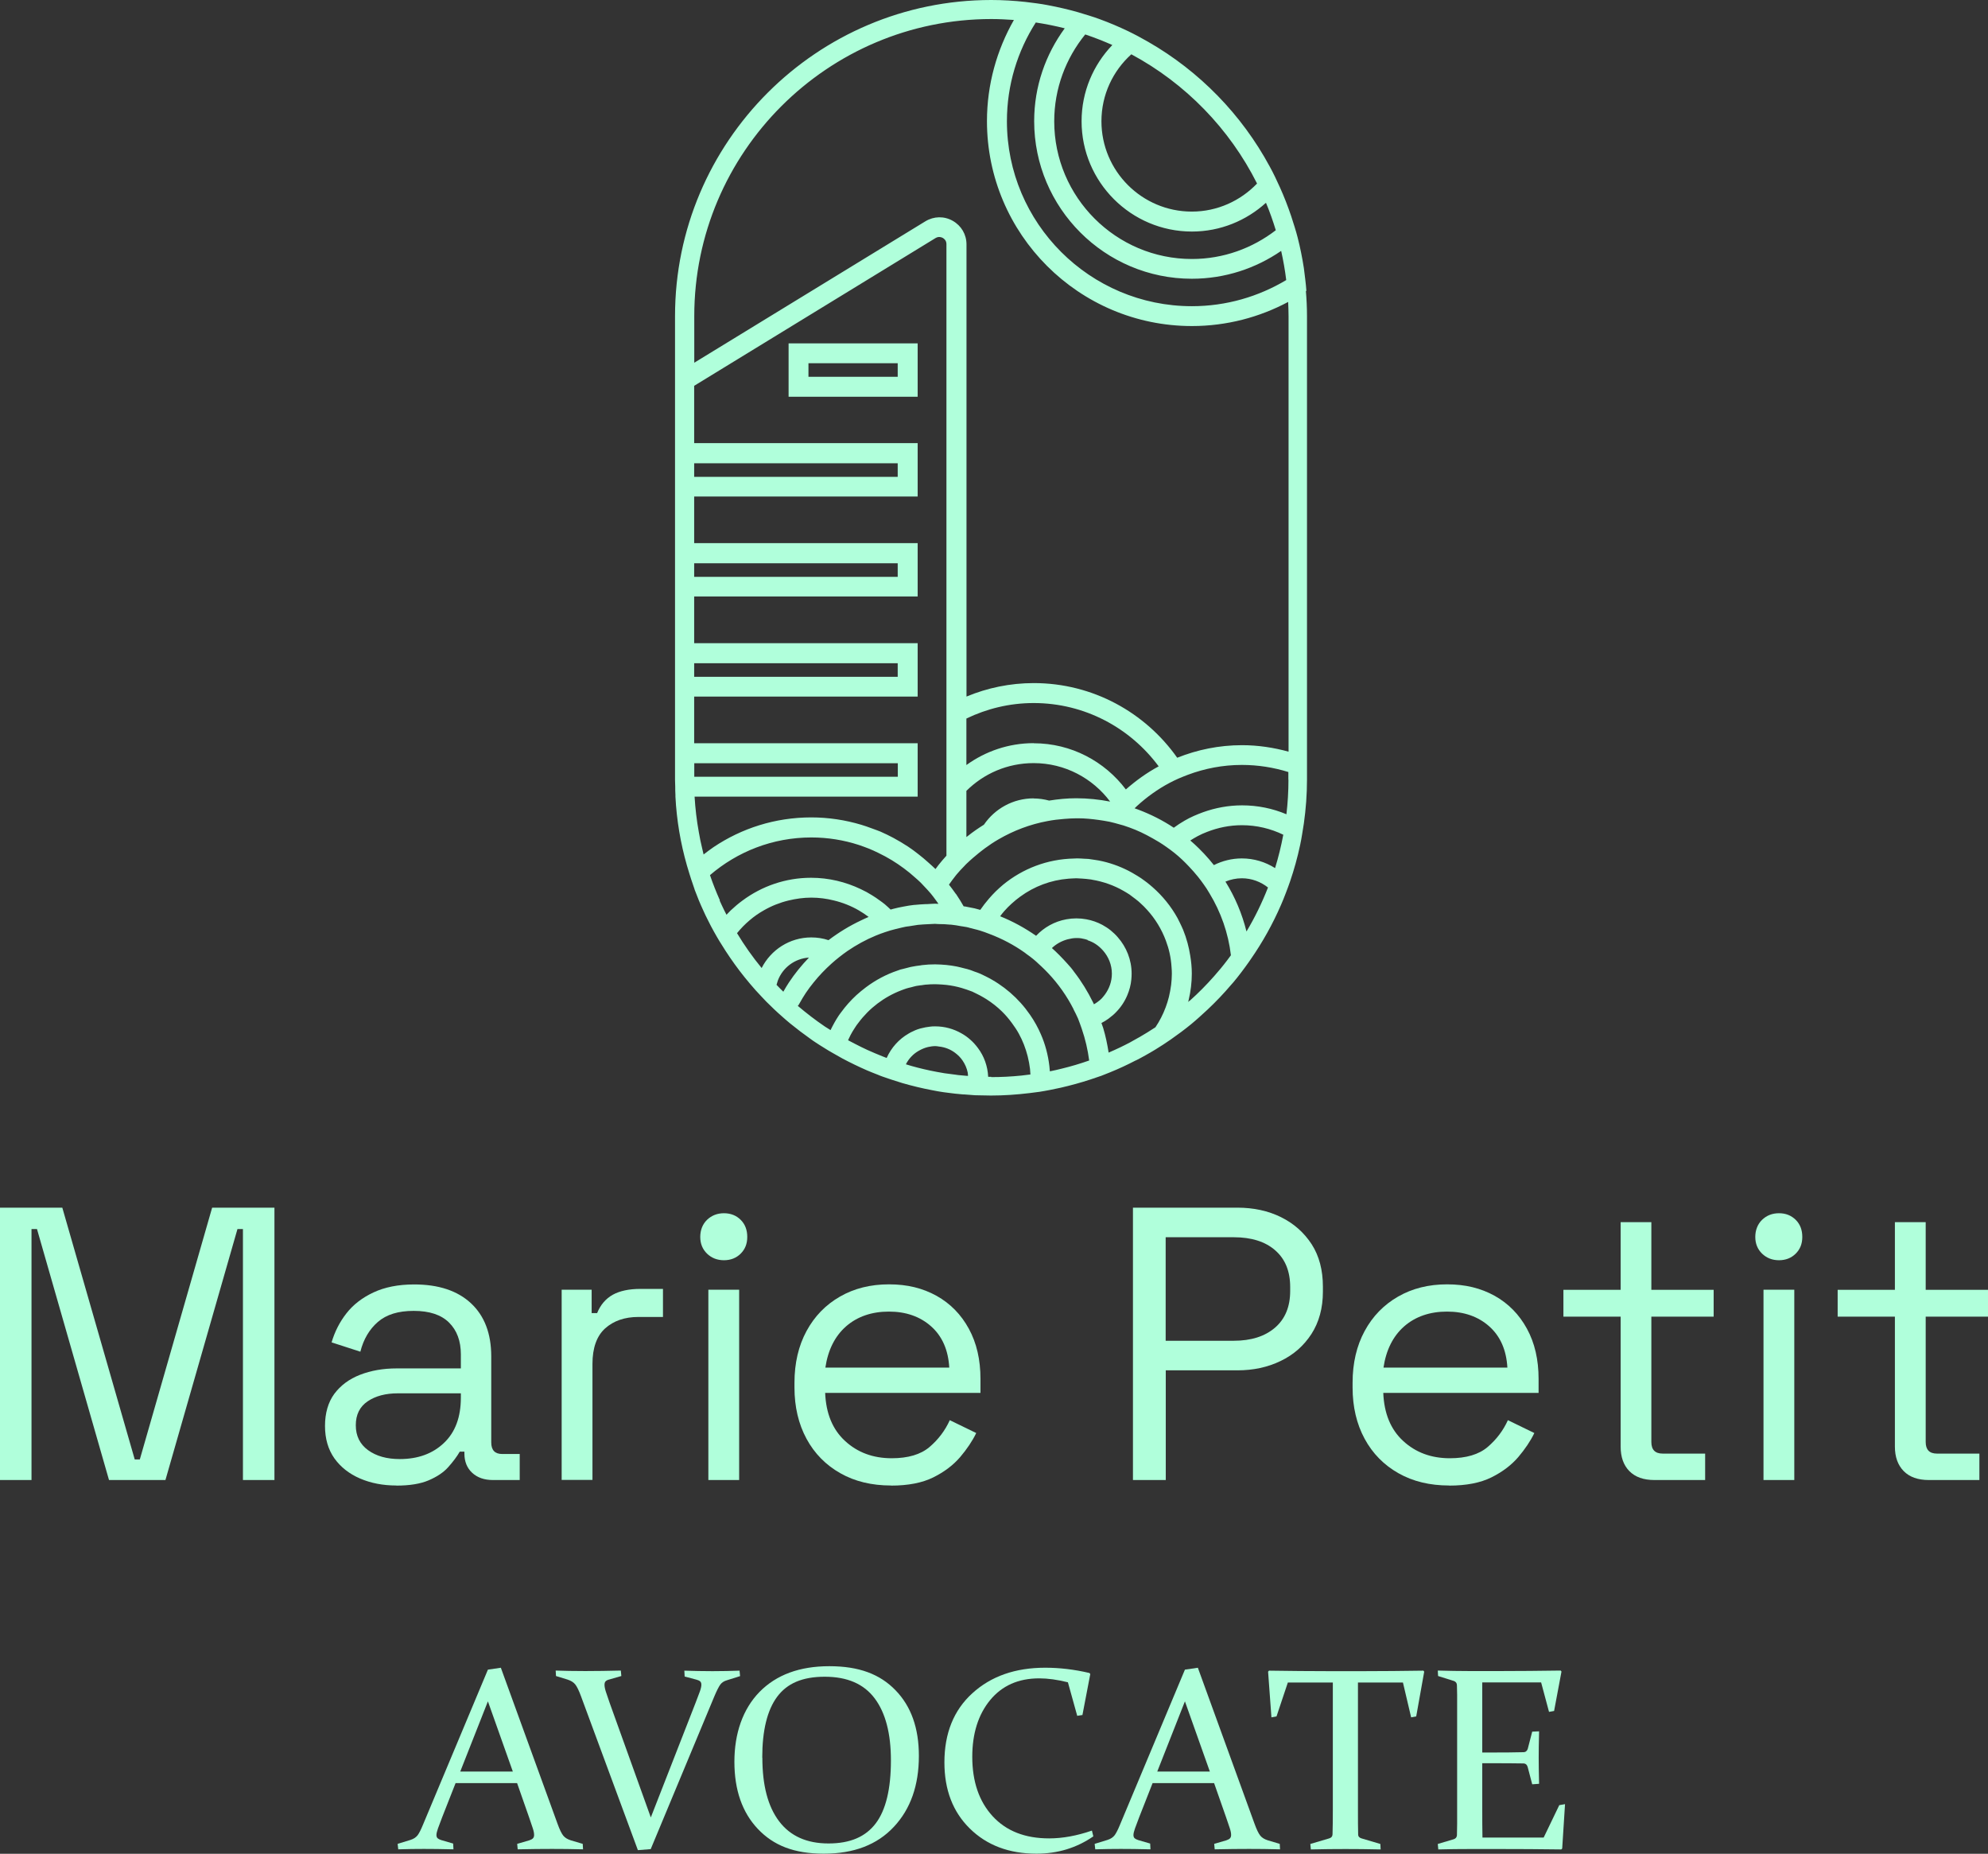 <svg width="384" height="358" viewBox="0 0 384 358" fill="none" xmlns="http://www.w3.org/2000/svg">
<rect x="0" y="0" width="384" height="358" fill="#333333" stroke="none"/>
<g clip-path="url(#clip0_321_87)">
<path d="M177.255 66.311H152.324V76.619H177.255V66.311ZM173.4 72.766H156.16V70.145H173.4V72.766Z" fill="#B0FFDB"/>
<path d="M252.341 56.178C252.282 55.435 252.223 54.692 252.125 53.968C252.047 53.225 251.949 52.501 251.851 51.758C251.538 49.762 251.147 47.806 250.658 45.889C250.482 45.205 250.286 44.52 250.071 43.836C249.855 43.131 249.64 42.447 249.405 41.742C248.759 39.826 248.035 37.967 247.214 36.148C246.92 35.483 246.607 34.818 246.294 34.173C245.961 33.488 245.628 32.823 245.257 32.158C239.836 22.123 231.695 13.771 221.813 8.098C221.167 7.726 220.522 7.374 219.876 7.022C219.23 6.69 218.584 6.338 217.919 6.025C216.119 5.164 214.279 4.382 212.401 3.697C211.716 3.443 211.011 3.208 210.307 2.993C209.622 2.778 208.937 2.562 208.252 2.367C206.334 1.819 204.377 1.369 202.401 0.998C201.696 0.861 200.972 0.743 200.248 0.646C199.524 0.548 198.8 0.45 198.076 0.372C195.904 0.137 193.693 0 191.462 0C157.784 0 130.387 27.385 130.387 61.049V150.598C130.387 151.048 130.407 151.498 130.427 151.928C130.427 152.456 130.427 152.984 130.466 153.512C130.466 153.63 130.466 153.728 130.466 153.845C130.7 158.422 131.464 162.862 132.677 167.107C132.736 167.303 132.794 167.498 132.853 167.694C133.049 168.398 133.284 169.083 133.499 169.787C133.714 170.452 133.949 171.137 134.184 171.802C134.184 171.841 134.184 171.86 134.184 171.899C134.184 171.899 134.184 171.899 134.203 171.88C134.458 172.545 134.712 173.21 134.986 173.875C135.26 174.521 135.534 175.166 135.828 175.792C136.121 176.438 136.415 177.083 136.747 177.709C137.1 178.433 137.471 179.137 137.863 179.841C138.215 180.487 138.587 181.113 138.959 181.739C139.35 182.384 139.741 183.01 140.152 183.636C141.287 185.377 142.501 187.079 143.812 188.702C144.516 189.563 145.221 190.423 145.964 191.245C146.297 191.617 146.649 191.988 147.001 192.36C147.334 192.712 147.686 193.084 148.019 193.436C148.528 193.944 149.037 194.433 149.545 194.922C150.035 195.392 150.543 195.842 151.052 196.292C151.561 196.742 152.089 197.211 152.618 197.641C153.89 198.678 155.201 199.676 156.531 200.615C156.864 200.849 157.197 201.104 157.549 201.319C158.038 201.651 158.547 201.964 159.056 202.277C159.114 202.316 159.154 202.336 159.212 202.375C159.486 202.551 159.76 202.727 160.034 202.884C160.328 203.06 160.621 203.216 160.915 203.392C161.463 203.705 161.991 204.018 162.539 204.312C162.578 204.312 162.617 204.351 162.637 204.37C164.222 205.211 165.827 205.994 167.49 206.718C168.175 207.011 168.879 207.285 169.584 207.559C169.858 207.676 170.132 207.793 170.425 207.891C170.817 208.028 171.228 208.165 171.619 208.302C171.854 208.38 172.089 208.458 172.323 208.537C172.989 208.752 173.635 208.967 174.3 209.163C176.198 209.71 178.135 210.18 180.112 210.551C180.816 210.688 181.521 210.825 182.245 210.923C182.499 210.962 182.754 210.982 183.008 211.021C183.478 211.08 183.947 211.138 184.417 211.197C184.945 211.256 185.493 211.314 186.022 211.353C186.1 211.353 186.159 211.353 186.237 211.353C186.922 211.412 187.607 211.471 188.311 211.51C188.605 211.51 188.898 211.51 189.192 211.529C189.564 211.529 189.955 211.549 190.327 211.549C190.699 211.549 191.051 211.569 191.423 211.569C193.928 211.569 196.393 211.393 198.839 211.099C199.505 211.021 200.17 210.943 200.816 210.845C201.481 210.747 202.146 210.61 202.792 210.493C203.497 210.356 204.182 210.219 204.867 210.062C206.823 209.613 208.761 209.084 210.659 208.458C211.305 208.243 211.931 208.028 212.557 207.813C212.577 207.813 212.596 207.793 212.635 207.793C213.242 207.559 213.849 207.324 214.455 207.07C216.138 206.385 217.782 205.622 219.387 204.781C219.387 204.781 219.406 204.781 219.426 204.781C220.052 204.468 220.659 204.136 221.285 203.783C221.891 203.431 222.518 203.099 223.105 202.727C224.142 202.101 225.14 201.436 226.138 200.751C227.488 199.813 228.799 198.835 230.071 197.798C230.619 197.348 231.128 196.898 231.656 196.429C232.185 195.959 232.713 195.47 233.241 194.981C234.846 193.475 236.372 191.871 237.801 190.189C237.938 190.013 238.094 189.856 238.251 189.68C238.74 189.093 239.229 188.487 239.699 187.861C239.738 187.802 239.777 187.763 239.817 187.705C240.286 187.079 240.756 186.453 241.206 185.807C241.343 185.612 241.48 185.435 241.597 185.24C243.867 181.973 245.824 178.472 247.429 174.775C247.761 173.992 248.094 173.21 248.388 172.408C248.662 171.684 248.936 170.961 249.19 170.217C249.973 167.929 250.619 165.601 251.127 163.215C251.284 162.51 251.401 161.806 251.519 161.102C251.636 160.417 251.754 159.713 251.851 159.029C252.243 156.251 252.458 153.415 252.458 150.539V61.049C252.458 59.406 252.38 57.802 252.243 56.198L252.341 56.178ZM242.811 35.444C239.621 38.769 235.159 40.862 230.208 40.862C220.58 40.862 212.753 33.038 212.753 23.414C212.753 18.289 214.984 13.673 218.526 10.485C228.975 16.099 237.488 24.842 242.811 35.444ZM214.866 8.685C211.187 12.519 208.917 17.702 208.917 23.414C208.917 35.151 218.467 44.716 230.228 44.716C235.727 44.716 240.736 42.603 244.533 39.16C245.257 40.882 245.883 42.662 246.431 44.462C241.93 47.924 236.333 50.017 230.228 50.017C215.571 50.017 203.634 38.085 203.634 23.434C203.634 17.076 205.884 11.247 209.622 6.651C211.422 7.257 213.164 7.942 214.886 8.705L214.866 8.685ZM205.669 5.457C201.97 10.504 199.759 16.685 199.759 23.395C199.759 40.178 213.418 53.831 230.208 53.831C236.607 53.831 242.556 51.836 247.468 48.452C247.879 50.291 248.212 52.168 248.446 54.085C243.104 57.274 236.881 59.132 230.228 59.132C210.522 59.132 194.495 43.112 194.495 23.414C194.495 16.392 196.55 9.859 200.072 4.342C201.99 4.636 203.849 5.008 205.708 5.477L205.669 5.457ZM220.032 200.321C219.445 200.654 218.858 200.986 218.252 201.319C217.645 201.632 217.058 201.945 216.432 202.238C215.669 202.61 214.905 202.942 214.142 203.275C213.888 201.651 213.555 200.047 213.085 198.502C212.988 198.189 212.87 197.876 212.753 197.563C213.242 197.309 213.692 197.035 214.123 196.722C214.436 196.487 214.729 196.253 215.023 195.998C215.218 195.822 215.414 195.646 215.59 195.451C216.51 194.512 217.254 193.397 217.762 192.164C218.154 191.225 218.428 190.228 218.526 189.172C218.565 188.8 218.584 188.428 218.584 188.037C218.584 185.338 217.567 182.893 215.923 181.015C215.512 180.526 215.042 180.095 214.553 179.685C214.044 179.274 213.496 178.922 212.929 178.609C211.97 178.1 210.933 177.729 209.837 177.533C209.211 177.416 208.585 177.357 207.919 177.357C207.919 177.357 207.919 177.357 207.9 177.357C207.254 177.357 206.608 177.416 205.982 177.533C203.692 177.944 201.657 179.098 200.131 180.721C197.978 179.215 195.65 177.944 193.184 176.946C193.438 176.594 193.712 176.262 193.986 175.949C194.436 175.44 194.906 174.951 195.415 174.501C195.943 174.012 196.511 173.562 197.098 173.132C199.759 171.195 202.929 169.963 206.393 169.689C206.608 169.689 206.804 169.67 207.019 169.65C207.313 169.65 207.606 169.611 207.9 169.611C208.135 169.611 208.369 169.63 208.604 169.65C208.741 169.65 208.878 169.65 208.996 169.67C209.524 169.709 210.052 169.748 210.581 169.826C210.698 169.826 210.815 169.865 210.933 169.885C213.125 170.256 215.179 170.98 217.038 172.056C217.43 172.291 217.821 172.506 218.193 172.76C218.369 172.878 218.526 173.014 218.682 173.132C219.093 173.425 219.484 173.738 219.876 174.051C220.013 174.169 220.13 174.286 220.267 174.403C220.717 174.814 221.167 175.244 221.578 175.714C223.144 177.435 224.377 179.45 225.199 181.66C225.492 182.443 225.747 183.264 225.923 184.086C226.118 184.966 226.236 185.846 226.294 186.766C226.334 187.196 226.353 187.626 226.353 188.057C226.353 188.78 226.294 189.485 226.216 190.189C226.118 190.991 225.962 191.754 225.786 192.516C225.61 193.201 225.414 193.866 225.159 194.531C224.651 195.9 223.985 197.191 223.183 198.385C222.146 199.069 221.089 199.715 220.013 200.341L220.032 200.321ZM154.203 194.16C154.281 194.003 154.379 193.866 154.457 193.729C154.829 193.064 155.22 192.399 155.651 191.754C156.14 191.03 156.649 190.345 157.197 189.68C158.234 188.389 159.369 187.215 160.602 186.101C161.091 185.67 161.58 185.24 162.089 184.849C162.617 184.438 163.146 184.027 163.694 183.655C165.416 182.482 167.255 181.465 169.212 180.663C169.76 180.428 170.327 180.232 170.895 180.037C170.934 180.037 170.973 180.017 171.012 179.998C171.619 179.782 172.245 179.606 172.871 179.45C173.028 179.411 173.204 179.372 173.361 179.333C173.869 179.215 174.359 179.078 174.867 178.98C174.985 178.961 175.122 178.941 175.239 178.922C175.337 178.922 175.455 178.883 175.552 178.883C176.12 178.785 176.707 178.687 177.294 178.609C177.979 178.531 178.683 178.511 179.388 178.472C179.799 178.472 180.19 178.413 180.601 178.413C180.816 178.413 181.012 178.433 181.227 178.452C182.03 178.452 182.812 178.491 183.595 178.57C183.634 178.57 183.673 178.57 183.713 178.57C184.358 178.628 184.985 178.746 185.63 178.863C185.728 178.863 185.806 178.883 185.904 178.902C186.178 178.961 186.452 178.98 186.726 179.039C186.961 179.078 187.176 179.156 187.392 179.215C187.431 179.215 187.47 179.235 187.509 179.235C187.744 179.293 187.959 179.352 188.174 179.411C188.546 179.509 188.918 179.587 189.27 179.704C189.896 179.9 190.503 180.115 191.09 180.35C193.536 181.269 195.845 182.482 197.959 183.988C198.076 184.066 198.194 184.164 198.311 184.262C198.741 184.575 199.172 184.868 199.583 185.22C199.974 185.533 200.327 185.866 200.679 186.198C200.835 186.335 200.992 186.472 201.148 186.629C201.618 187.059 202.049 187.509 202.499 187.978C204.436 190.032 206.08 192.36 207.371 194.903C207.371 194.903 207.371 194.922 207.371 194.942C207.665 195.509 207.958 196.077 208.213 196.663C208.232 196.722 208.272 196.781 208.291 196.859C208.506 197.387 208.682 197.935 208.878 198.463C208.917 198.561 208.956 198.659 208.976 198.756C209.641 200.693 210.111 202.708 210.385 204.801C208.663 205.407 206.902 205.935 205.121 206.365C204.358 206.561 203.575 206.737 202.792 206.894C202.773 206.541 202.734 206.189 202.694 205.857C202.44 203.705 201.892 201.651 201.051 199.734C200.777 199.089 200.464 198.463 200.131 197.857C199.759 197.191 199.368 196.546 198.937 195.94C196.765 192.79 193.81 190.228 190.346 188.526C190.014 188.37 189.681 188.194 189.329 188.037C188.977 187.881 188.624 187.763 188.272 187.646C187.998 187.548 187.724 187.431 187.45 187.333C187.059 187.196 186.648 187.098 186.237 187C186.002 186.942 185.787 186.883 185.552 186.824C185.298 186.766 185.043 186.707 184.789 186.648C184.143 186.531 183.478 186.413 182.812 186.355C182.108 186.277 181.384 186.257 180.679 186.237C180.64 186.237 180.601 186.237 180.562 186.237C179.76 186.237 178.977 186.277 178.194 186.374C178.077 186.374 177.94 186.414 177.822 186.433C177.764 186.433 177.724 186.433 177.666 186.453C177.196 186.511 176.746 186.57 176.276 186.668C176.139 186.687 176.002 186.726 175.865 186.746C175.709 186.785 175.572 186.824 175.415 186.863C175.083 186.942 174.75 187.02 174.417 187.118C174.261 187.157 174.085 187.196 173.928 187.235C173.752 187.294 173.576 187.372 173.38 187.431C171.169 188.174 169.134 189.269 167.294 190.639C166.649 191.128 166.022 191.636 165.416 192.184C164.32 193.201 163.341 194.296 162.461 195.509C162.304 195.724 162.128 195.94 161.991 196.155C161.404 197.035 160.895 197.974 160.426 198.932C160.054 198.698 159.682 198.463 159.31 198.228C157.49 196.996 155.749 195.646 154.085 194.238L154.203 194.16ZM139.056 173.875C138.352 172.291 137.706 170.667 137.139 169.004C142.403 164.486 149.232 161.728 156.708 161.728C159.917 161.728 162.989 162.236 165.885 163.175C166.531 163.391 167.157 163.625 167.764 163.86C168.41 164.114 169.036 164.408 169.643 164.701C170.543 165.131 171.404 165.601 172.245 166.109C173.048 166.599 173.83 167.127 174.593 167.694C175.357 168.261 176.081 168.848 176.766 169.474C177.118 169.787 177.49 170.1 177.842 170.452C178.077 170.687 178.292 170.921 178.507 171.156C178.957 171.645 179.427 172.115 179.838 172.623C180.171 173.014 180.464 173.445 180.777 173.856C180.895 174.012 181.012 174.169 181.129 174.345C181.149 174.384 181.188 174.423 181.208 174.462C181.208 174.481 181.247 174.521 181.266 174.54C181.266 174.54 181.266 174.54 181.247 174.54C181.169 174.54 181.11 174.54 181.032 174.54C180.895 174.54 180.758 174.521 180.621 174.521C180.112 174.521 179.642 174.579 179.133 174.599C179.036 174.599 178.938 174.599 178.859 174.599C178.116 174.638 177.392 174.677 176.668 174.755C176.629 174.755 176.609 174.755 176.57 174.755C175.905 174.834 175.239 174.931 174.574 175.068C173.889 175.186 173.204 175.342 172.519 175.518C172.363 175.557 172.187 175.596 172.03 175.655C171.658 175.303 171.286 174.951 170.895 174.618C170.582 174.364 170.23 174.11 169.897 173.875C169.427 173.523 168.958 173.21 168.449 172.897C167.744 172.447 167.02 172.056 166.257 171.704C163.341 170.315 160.093 169.513 156.668 169.513C151.717 169.513 147.138 171.156 143.44 173.895C142.638 174.481 141.874 175.127 141.15 175.812C140.876 176.085 140.602 176.379 140.328 176.653C140.191 176.379 140.035 176.085 139.898 175.812C139.585 175.186 139.291 174.54 138.998 173.895L139.056 173.875ZM152.383 189.739C151.991 190.306 151.659 190.912 151.307 191.519C150.856 191.089 150.426 190.639 149.995 190.189C150.074 189.895 150.152 189.621 150.25 189.348C151.189 186.883 153.498 185.103 156.257 184.927C154.829 186.414 153.518 188.017 152.383 189.739ZM144.79 177.729C145.632 177.005 146.551 176.359 147.53 175.812C149.017 174.951 150.641 174.305 152.344 173.895C153.753 173.562 155.201 173.347 156.708 173.347C158.214 173.347 159.662 173.543 161.071 173.895C162.774 174.305 164.398 174.951 165.885 175.812C166.512 176.183 167.118 176.574 167.686 177.005C167.725 177.024 167.744 177.044 167.784 177.083C167.764 177.083 167.744 177.083 167.725 177.103C167.255 177.298 166.805 177.513 166.355 177.729C164.105 178.785 161.991 180.076 160.034 181.562C158.978 181.21 157.862 181.034 156.708 181.034C152.52 181.034 148.9 183.44 147.119 186.942C145.377 184.829 143.792 182.58 142.364 180.213C143.088 179.313 143.909 178.472 144.79 177.729ZM210.091 181.582C210.62 181.758 211.148 181.993 211.618 182.306C212.166 182.658 212.655 183.108 213.085 183.597C214.123 184.79 214.768 186.335 214.768 188.037C214.768 189.543 214.26 190.912 213.438 192.047C213.242 192.301 213.046 192.556 212.831 192.79C212.596 193.045 212.322 193.26 212.029 193.475C211.794 193.651 211.559 193.807 211.305 193.944C211.246 193.827 211.187 193.69 211.129 193.573C210.111 191.499 208.898 189.524 207.489 187.705C207.273 187.431 207.097 187.137 206.863 186.883C206.412 186.335 205.923 185.846 205.454 185.318C204.945 184.77 204.416 184.242 203.888 183.734C203.653 183.519 203.418 183.303 203.184 183.088C204.025 182.286 205.062 181.719 206.197 181.406C206.745 181.269 207.313 181.152 207.919 181.152C207.978 181.152 208.037 181.152 208.095 181.152C208.585 181.152 209.054 181.23 209.504 181.347C209.7 181.386 209.896 181.465 210.091 181.523V181.582ZM199.661 154.177C195.669 154.177 192.147 156.192 190.053 159.263C188.996 159.928 187.959 160.632 186.981 161.415C186.883 161.493 186.765 161.571 186.667 161.65V152.73C190.014 149.405 194.593 147.37 199.661 147.37C205.708 147.37 211.07 150.304 214.436 154.803C212.322 154.393 210.131 154.158 207.88 154.158C206.099 154.158 204.358 154.334 202.655 154.608C201.696 154.354 200.698 154.197 199.642 154.197L199.661 154.177ZM199.661 143.517C194.808 143.517 190.327 145.101 186.667 147.742V138.764C190.601 136.866 195.004 135.771 199.661 135.771C209.563 135.771 218.33 140.602 223.809 147.996C221.52 149.229 219.406 150.754 217.469 152.456C213.399 147.057 206.941 143.536 199.661 143.536V143.517ZM134.086 89.471H173.4V92.092H134.086V89.471ZM134.086 108.777H173.4V111.398H134.086V108.777ZM134.086 128.083H173.4V130.705H134.086V128.083ZM172.578 147.39H173.419V150.011H134.105V147.39H172.578ZM134.184 153.845H177.255V143.536H134.086V134.519H177.255V124.21H134.086V115.193H177.255V104.884H134.086V95.887H177.255V85.578H134.086V74.507L180.719 45.968C181.345 45.596 181.893 45.831 182.108 45.948C182.323 46.066 182.812 46.418 182.812 47.141V165.249C182.284 165.836 181.756 166.442 181.266 167.068C181.071 167.322 180.895 167.577 180.699 167.831C180.249 167.381 179.779 166.99 179.31 166.559C178.683 165.992 178.057 165.464 177.392 164.955C176.746 164.447 176.1 163.958 175.415 163.508C174.496 162.902 173.537 162.334 172.558 161.806C171.736 161.376 170.915 160.965 170.054 160.593C169.799 160.496 169.545 160.398 169.29 160.3C168.938 160.163 168.566 160.026 168.214 159.909C167.607 159.694 167.001 159.459 166.375 159.283C163.302 158.363 160.054 157.855 156.688 157.855C149.721 157.855 143.244 159.967 137.843 163.586C137.178 164.036 136.552 164.525 135.906 165.014C135.808 164.623 135.71 164.232 135.632 163.84C135.377 162.804 135.162 161.767 134.986 160.711C134.575 158.461 134.301 156.153 134.164 153.825L134.184 153.845ZM174.985 205.524C175.552 204.429 176.394 203.529 177.47 202.923C178.018 202.61 178.605 202.355 179.251 202.199C179.701 202.101 180.171 202.023 180.66 202.023C180.895 202.023 181.11 202.062 181.345 202.101C182.519 202.219 183.595 202.649 184.476 203.314C185.024 203.725 185.532 204.214 185.924 204.801C186.394 205.485 186.746 206.268 186.922 207.128C186.961 207.343 186.961 207.559 186.981 207.774C186.863 207.774 186.746 207.774 186.628 207.754C186.12 207.715 185.611 207.676 185.102 207.617C184.926 207.598 184.73 207.578 184.554 207.539C183.85 207.461 183.165 207.363 182.46 207.265C182.421 207.265 182.382 207.265 182.343 207.246C181.423 207.089 180.523 206.933 179.623 206.737C178.057 206.405 176.511 206.013 175.004 205.544L174.985 205.524ZM191.481 207.95C191.286 207.95 191.07 207.95 190.875 207.95C190.777 205.876 190.072 203.959 188.898 202.395C188.448 201.788 187.959 201.241 187.392 200.751C186.883 200.302 186.315 199.891 185.709 199.558C184.202 198.698 182.48 198.209 180.64 198.209C180.308 198.209 179.955 198.209 179.623 198.267C179.036 198.326 178.488 198.443 177.94 198.58C177.861 198.6 177.783 198.619 177.705 198.639C177.079 198.815 176.492 199.069 175.924 199.363C175.787 199.441 175.65 199.519 175.513 199.597C173.635 200.673 172.147 202.336 171.267 204.312C171.012 204.214 170.758 204.116 170.504 204.018C169.506 203.627 168.527 203.197 167.549 202.766C166.746 202.395 165.944 202.003 165.161 201.593C164.711 201.358 164.261 201.123 163.811 200.888C163.968 200.536 164.124 200.204 164.3 199.871C164.555 199.402 164.809 198.952 165.103 198.522C165.318 198.169 165.553 197.837 165.807 197.524C167.901 194.707 170.778 192.516 174.104 191.245C174.437 191.128 174.75 190.991 175.083 190.893C175.376 190.795 175.689 190.736 176.002 190.658C176.139 190.619 176.296 190.58 176.433 190.541C176.609 190.502 176.805 190.443 176.981 190.404C177.274 190.345 177.588 190.306 177.901 190.267C177.94 190.267 177.959 190.267 177.998 190.267C178.272 190.228 178.546 190.169 178.82 190.15C178.84 190.15 178.879 190.15 178.899 190.15C179.447 190.091 180.014 190.071 180.582 190.071C180.582 190.071 180.621 190.071 180.64 190.071C181.071 190.071 181.501 190.11 181.932 190.13C182.225 190.15 182.538 190.169 182.832 190.208C183.83 190.326 184.808 190.521 185.748 190.795C186.08 190.893 186.394 190.991 186.726 191.108C187.078 191.225 187.45 191.362 187.802 191.499C188.096 191.636 188.39 191.773 188.683 191.93C189.133 192.145 189.564 192.38 189.994 192.634C190.19 192.751 190.366 192.849 190.542 192.966C191.618 193.651 192.616 194.433 193.517 195.314C194.221 195.998 194.867 196.761 195.454 197.563C195.943 198.228 196.413 198.913 196.804 199.637C197.548 200.986 198.115 202.453 198.507 203.999C198.702 204.801 198.859 205.603 198.957 206.424C198.996 206.776 199.015 207.148 199.035 207.5C198.448 207.578 197.861 207.656 197.254 207.715C195.336 207.911 193.399 208.009 191.442 208.009L191.481 207.95ZM229.797 193.24C229.699 193.338 229.602 193.416 229.504 193.494C229.543 193.358 229.562 193.24 229.602 193.103C229.993 191.46 230.208 189.778 230.208 188.018C230.208 186.824 230.091 185.651 229.895 184.497C229.758 183.675 229.602 182.893 229.386 182.11C229.151 181.23 228.858 180.369 228.525 179.548C228.33 179.078 228.095 178.609 227.88 178.159C227.743 177.865 227.606 177.592 227.449 177.298C226.197 175.029 224.553 173.014 222.635 171.332C222.263 171 221.891 170.706 221.5 170.393C221.344 170.276 221.207 170.159 221.05 170.061C220.639 169.748 220.209 169.454 219.758 169.181C219.641 169.102 219.543 169.044 219.426 168.985C218.956 168.692 218.467 168.418 217.978 168.163C216.177 167.244 214.24 166.559 212.185 166.168C211.892 166.109 211.598 166.07 211.305 166.031C210.952 165.973 210.6 165.914 210.248 165.875C209.974 165.855 209.68 165.836 209.407 165.836C209.015 165.816 208.643 165.777 208.252 165.777C208.135 165.777 208.037 165.777 207.919 165.777C207.763 165.777 207.626 165.797 207.469 165.797C202.283 165.894 197.528 167.772 193.771 170.843C193.282 171.254 192.812 171.684 192.342 172.134C191.873 172.584 191.442 173.073 191.012 173.562C190.425 174.247 189.857 174.971 189.348 175.714C188.977 175.616 188.624 175.518 188.253 175.42C187.626 175.283 187 175.166 186.374 175.049C186.354 175.049 186.335 175.049 186.296 175.049C186.237 175.049 186.198 175.049 186.139 175.029C185.709 174.266 185.239 173.503 184.75 172.78C184.711 172.701 184.652 172.643 184.593 172.584C184.182 171.997 183.752 171.41 183.302 170.843C183.693 170.276 184.104 169.728 184.534 169.181C184.613 169.083 184.671 169.004 184.75 168.907C185.239 168.32 185.748 167.772 186.276 167.244C186.413 167.107 186.53 166.951 186.687 166.814C187.098 166.403 187.548 166.031 187.979 165.64C188.018 165.62 188.037 165.581 188.076 165.562C188.761 164.955 189.466 164.408 190.19 163.86C191.07 163.215 191.971 162.608 192.93 162.06C195.806 160.398 198.976 159.185 202.362 158.559C203.399 158.363 204.475 158.227 205.551 158.148C206.334 158.09 207.117 158.031 207.919 158.031C208.037 158.031 208.174 158.031 208.291 158.031C209.622 158.031 210.913 158.168 212.205 158.344C212.909 158.442 213.614 158.559 214.318 158.696C215.003 158.852 215.669 159.029 216.334 159.224C216.549 159.283 216.764 159.341 216.98 159.4C217.762 159.654 218.526 159.928 219.289 160.241C220.052 160.554 220.796 160.906 221.539 161.298C222.283 161.689 223.007 162.1 223.731 162.53C224.279 162.862 224.827 163.215 225.336 163.586C225.864 163.958 226.392 164.349 226.882 164.74C227.88 165.542 228.799 166.422 229.68 167.361C230.267 167.987 230.854 168.633 231.382 169.298C231.402 169.337 231.441 169.357 231.461 169.396C231.832 169.865 232.204 170.354 232.556 170.863C232.733 171.117 232.909 171.352 233.065 171.606C233.261 171.919 233.457 172.252 233.652 172.565C235.805 176.125 237.253 180.154 237.762 184.477C237.527 184.81 237.273 185.122 237.038 185.455C236.627 185.983 236.216 186.531 235.785 187.039C235.355 187.548 234.924 188.037 234.494 188.546C233.026 190.208 231.48 191.773 229.836 193.24H229.797ZM240.775 179.9C239.914 176.438 238.545 173.21 236.705 170.256C237.684 169.846 238.76 169.611 239.875 169.611C241.793 169.611 243.535 170.296 244.924 171.391C243.769 174.345 242.38 177.2 240.775 179.88V179.9ZM246.274 167.635C244.415 166.462 242.224 165.777 239.875 165.777C237.938 165.777 236.098 166.246 234.474 167.068C234.181 166.696 233.868 166.325 233.574 165.973C232.928 165.229 232.263 164.506 231.558 163.821C231.03 163.293 230.482 162.804 229.915 162.315C230.384 162.021 230.854 161.728 231.343 161.474C231.93 161.161 232.537 160.887 233.163 160.652C235.257 159.831 237.527 159.361 239.895 159.361C242.752 159.361 245.452 160.026 247.879 161.2C247.468 163.391 246.94 165.542 246.294 167.635H246.274ZM248.877 150.598C248.877 152.847 248.74 155.058 248.486 157.249C245.844 156.134 242.948 155.527 239.914 155.527C237.273 155.527 234.729 156.016 232.38 156.857C231.774 157.072 231.167 157.327 230.58 157.581C229.973 157.855 229.386 158.148 228.819 158.481C228.095 158.892 227.39 159.361 226.725 159.85C224.592 158.422 222.283 157.268 219.856 156.349C219.621 156.27 219.387 156.173 219.152 156.094C219.289 155.977 219.426 155.86 219.543 155.723C221.461 153.962 223.594 152.417 225.923 151.185C226.49 150.891 227.077 150.598 227.664 150.344C228.251 150.089 228.858 149.855 229.465 149.62C232.713 148.407 236.216 147.722 239.875 147.722C243.006 147.722 246.02 148.211 248.857 149.092V150.559L248.877 150.598ZM239.895 143.908C235.472 143.908 231.265 144.788 227.39 146.334C221.246 137.629 211.129 131.917 199.681 131.917C195.082 131.917 190.679 132.856 186.687 134.519V47.2C186.687 45.283 185.689 43.581 184.026 42.642C182.362 41.703 180.386 41.742 178.742 42.74L134.105 70.047V61.049C134.105 29.419 159.858 3.677 191.501 3.677C192.969 3.677 194.417 3.756 195.845 3.853C192.558 9.624 190.64 16.294 190.64 23.395C190.64 45.205 208.389 62.966 230.228 62.966C236.94 62.966 243.28 61.264 248.818 58.31C248.857 59.21 248.896 60.13 248.896 61.049V145.16C246.039 144.378 243.026 143.908 239.914 143.908H239.895Z" fill="#B0FFDB"/>
<path d="M0 285.821V233.222H12.035L26.027 281.85H27.005L40.977 233.222H53.012V285.821H46.926V237.35H45.869L31.956 285.821H21.056L7.143 237.35H6.086V285.821H0Z" fill="#B0FFDB"/>
<path d="M76.534 286.877C73.97 286.877 71.642 286.427 69.548 285.528C67.454 284.628 65.791 283.317 64.577 281.615C63.384 279.914 62.777 277.84 62.777 275.376C62.777 272.911 63.384 270.798 64.577 269.175C65.791 267.551 67.434 266.319 69.548 265.497C71.661 264.676 74.01 264.265 76.612 264.265H89.019V261.566C89.019 258.964 88.256 256.91 86.729 255.404C85.203 253.898 82.933 253.155 79.919 253.155C76.906 253.155 74.655 253.859 72.992 255.287C71.348 256.715 70.213 258.632 69.606 261.038L64.049 259.238C64.656 257.184 65.595 255.326 66.906 253.644C68.217 251.961 69.959 250.612 72.131 249.595C74.303 248.577 76.925 248.049 79.998 248.049C84.714 248.049 88.373 249.262 90.976 251.688C93.578 254.113 94.889 257.536 94.889 261.937V278.544C94.889 280.051 95.594 280.794 97.003 280.794H100.388V285.821H95.203C93.539 285.821 92.209 285.352 91.211 284.432C90.213 283.513 89.704 282.261 89.704 280.716V280.344H88.804C88.256 281.302 87.512 282.28 86.592 283.317C85.673 284.354 84.401 285.195 82.796 285.88C81.191 286.564 79.117 286.897 76.553 286.897L76.534 286.877ZM77.219 281.772C80.722 281.772 83.579 280.735 85.751 278.662C87.942 276.588 89.019 273.674 89.019 269.899V269.077H76.847C74.499 269.077 72.542 269.586 71.016 270.622C69.489 271.659 68.726 273.185 68.726 275.239C68.726 277.293 69.509 278.896 71.094 280.051C72.679 281.205 74.714 281.772 77.219 281.772Z" fill="#B0FFDB"/>
<path d="M108.49 285.821V249.066H114.282V253.585H115.339C115.985 251.981 117.002 250.807 118.353 250.044C119.703 249.301 121.484 248.91 123.695 248.91H128.059V254.328H123.323C120.662 254.328 118.529 255.072 116.885 256.539C115.261 258.006 114.439 260.314 114.439 263.404V285.801H108.49V285.821Z" fill="#B0FFDB"/>
<path d="M139.839 243.374C138.528 243.374 137.452 242.944 136.571 242.103C135.691 241.242 135.26 240.166 135.26 238.875C135.26 237.584 135.691 236.43 136.571 235.57C137.452 234.728 138.548 234.298 139.839 234.298C141.131 234.298 142.227 234.728 143.068 235.57C143.929 236.43 144.34 237.526 144.34 238.875C144.34 240.225 143.91 241.262 143.068 242.103C142.227 242.944 141.131 243.374 139.839 243.374ZM136.826 285.821V249.066H142.775V285.821H136.826Z" fill="#B0FFDB"/>
<path d="M172.089 286.877C168.39 286.877 165.122 286.095 162.324 284.51C159.525 282.926 157.334 280.716 155.788 277.86C154.242 275.004 153.459 271.698 153.459 267.942V267.043C153.459 263.228 154.242 259.903 155.788 257.047C157.334 254.191 159.486 251.981 162.246 250.397C165.005 248.812 168.155 248.03 171.717 248.03C175.278 248.03 178.233 248.773 180.895 250.24C183.556 251.727 185.63 253.839 187.137 256.597C188.644 259.355 189.388 262.583 189.388 266.299V268.999H159.388C159.545 272.95 160.817 276.06 163.224 278.271C165.631 280.5 168.645 281.615 172.245 281.615C175.396 281.615 177.842 280.892 179.544 279.444C181.247 277.997 182.558 276.256 183.458 274.261L188.566 276.745C187.822 278.29 186.765 279.855 185.454 281.4C184.124 282.946 182.401 284.256 180.268 285.312C178.135 286.369 175.415 286.897 172.108 286.897L172.089 286.877ZM159.447 264.109H183.36C183.165 260.705 181.991 258.045 179.858 256.147C177.725 254.25 175.004 253.292 171.697 253.292C168.39 253.292 165.592 254.25 163.42 256.147C161.267 258.045 159.936 260.705 159.428 264.109H159.447Z" fill="#B0FFDB"/>
<path d="M218.839 285.821V233.222H238.995C242.145 233.222 244.963 233.829 247.448 235.061C249.934 236.293 251.891 238.034 253.358 240.284C254.806 242.533 255.53 245.272 255.53 248.48V249.458C255.53 252.607 254.787 255.326 253.319 257.614C251.832 259.903 249.855 261.644 247.351 262.837C244.846 264.05 242.067 264.637 239.014 264.637H225.179V285.821H218.858H218.839ZM225.159 258.925H238.31C241.656 258.925 244.317 258.084 246.274 256.402C248.231 254.719 249.21 252.353 249.21 249.301V248.558C249.21 245.506 248.251 243.14 246.313 241.457C244.396 239.775 241.715 238.934 238.31 238.934H225.159V258.925Z" fill="#B0FFDB"/>
<path d="M279.894 286.877C276.195 286.877 272.927 286.095 270.129 284.51C267.33 282.926 265.139 280.716 263.593 277.86C262.047 275.004 261.264 271.698 261.264 267.942V267.043C261.264 263.228 262.047 259.903 263.593 257.047C265.139 254.191 267.291 251.981 270.05 250.397C272.81 248.812 275.96 248.03 279.522 248.03C283.083 248.03 286.038 248.773 288.7 250.24C291.361 251.727 293.435 253.839 294.942 256.597C296.449 259.355 297.192 262.583 297.192 266.299V268.999H267.193C267.35 272.95 268.622 276.06 271.029 278.271C273.436 280.5 276.449 281.615 280.05 281.615C283.201 281.615 285.647 280.892 287.349 279.444C289.052 277.997 290.363 276.256 291.263 274.261L296.371 276.745C295.627 278.29 294.57 279.855 293.259 281.4C291.928 282.946 290.206 284.256 288.073 285.312C285.94 286.369 283.22 286.897 279.913 286.897L279.894 286.877ZM267.252 264.109H291.165C290.97 260.705 289.795 258.045 287.662 256.147C285.529 254.25 282.809 253.292 279.502 253.292C276.195 253.292 273.397 254.25 271.225 256.147C269.072 258.045 267.741 260.705 267.233 264.109H267.252Z" fill="#B0FFDB"/>
<path d="M319.579 285.821C317.466 285.821 315.861 285.254 314.726 284.1C313.591 282.946 313.043 281.361 313.043 279.366V254.27H301.987V249.086H313.043V236.019H318.973V249.086H331.008V254.27H318.973V278.466C318.973 279.972 319.697 280.716 321.164 280.716H329.364V285.821H319.599H319.579Z" fill="#B0FFDB"/>
<path d="M343.629 243.374C342.318 243.374 341.242 242.944 340.361 242.103C339.481 241.242 339.05 240.166 339.05 238.875C339.05 237.584 339.481 236.43 340.361 235.57C341.242 234.728 342.318 234.298 343.629 234.298C344.941 234.298 345.997 234.728 346.858 235.57C347.719 236.43 348.13 237.526 348.13 238.875C348.13 240.225 347.7 241.262 346.858 242.103C346.017 242.944 344.921 243.374 343.629 243.374ZM340.635 285.821V249.066H346.584V285.821H340.635Z" fill="#B0FFDB"/>
<path d="M372.572 285.821C370.478 285.821 368.854 285.254 367.719 284.1C366.584 282.946 366.016 281.361 366.016 279.366V254.27H354.96V249.086H366.016V236.019H371.965V249.086H384V254.27H371.965V278.466C371.965 279.972 372.689 280.716 374.137 280.716H382.337V285.821H372.572Z" fill="#B0FFDB"/>
<path d="M96.749 322.087L107.688 352.19C108.098 353.325 108.47 354.088 108.803 354.499C109.136 354.909 109.625 355.203 110.251 355.398L112.56 356.083L112.619 357.139C110.466 357.081 108.47 357.061 106.631 357.061C104.791 357.061 102.541 357.081 99.997 357.139L99.899 356.083L102.247 355.398C102.58 355.281 102.815 355.164 102.952 355.007C103.089 354.851 103.167 354.655 103.167 354.362C103.167 354.029 103.089 353.599 102.913 353.071C102.737 352.543 102.502 351.819 102.189 350.939L99.88 344.347H88.001L85.418 350.919C85.066 351.838 84.811 352.562 84.596 353.11C84.401 353.658 84.303 354.088 84.303 354.381C84.303 354.655 84.381 354.87 84.538 355.007C84.694 355.144 84.929 355.261 85.242 355.359L87.532 356.024L87.59 357.139C85.262 357.081 83.344 357.061 81.876 357.061C80.409 357.061 78.745 357.081 76.925 357.139L76.808 356.083L79.293 355.32C79.919 355.125 80.369 354.812 80.683 354.401C80.976 353.99 81.309 353.345 81.661 352.484L94.244 322.439L96.788 322.067L96.749 322.087ZM88.901 342.117H99.058L94.244 328.561L88.901 342.117Z" fill="#B0FFDB"/>
<path d="M123.206 357.276L112.228 327.583C111.836 326.507 111.464 325.744 111.132 325.314C110.799 324.884 110.29 324.571 109.625 324.356L107.394 323.671L107.335 322.615C108.96 322.673 110.858 322.712 113.049 322.712C115.241 322.712 117.55 322.673 119.918 322.615L120.016 323.671L117.707 324.336C117.374 324.414 117.139 324.532 116.983 324.688C116.826 324.845 116.768 325.079 116.768 325.373C116.768 325.705 116.846 326.136 117.022 326.683C117.198 327.231 117.433 327.935 117.746 328.815L125.71 350.978L134.36 328.835C134.712 327.935 134.967 327.211 135.182 326.664C135.378 326.116 135.475 325.686 135.475 325.353C135.475 325.06 135.397 324.845 135.241 324.708C135.084 324.571 134.849 324.453 134.536 324.375L132.247 323.769L132.188 322.634C133.969 322.693 135.788 322.732 137.608 322.732C139.428 322.732 141.189 322.693 142.853 322.634L142.951 323.69L140.465 324.473C139.898 324.629 139.448 324.903 139.154 325.294C138.861 325.686 138.469 326.449 137.98 327.603L125.691 357.1L123.225 357.296L123.206 357.276Z" fill="#B0FFDB"/>
<path d="M177.49 339.104C177.49 344.777 175.885 349.354 172.656 352.797C169.427 356.259 164.927 357.98 159.134 357.98C153.342 357.98 149.389 356.376 146.375 353.188C143.362 350 141.855 345.677 141.855 340.219C141.855 334.762 143.479 330.048 146.708 326.742C149.956 323.436 154.438 321.774 160.191 321.774C165.944 321.774 169.975 323.319 172.969 326.409C175.983 329.5 177.49 333.725 177.49 339.085V339.104ZM147.256 339.437C147.256 344.797 148.332 348.885 150.504 351.741C152.676 354.596 155.847 356.005 160.034 356.005C164.222 356.005 167.196 354.714 169.153 352.132C171.11 349.55 172.089 345.481 172.089 339.965C172.089 334.781 171.052 330.791 168.958 327.994C166.864 325.197 163.655 323.808 159.31 323.808C154.966 323.808 152.031 325.099 150.113 327.681C148.195 330.263 147.236 334.195 147.236 339.437H147.256Z" fill="#B0FFDB"/>
<path d="M209.054 331.202L208.076 331.358L206.276 324.884C204.24 324.375 202.401 324.121 200.738 324.121C196.706 324.121 193.556 325.529 191.247 328.326C188.957 331.124 187.803 334.781 187.803 339.261C187.803 344.053 189.114 347.887 191.736 350.743C194.358 353.599 197.998 355.027 202.655 355.027C205.258 355.027 208.017 354.518 210.913 353.521L211.187 354.636C207.958 356.865 204.299 357.98 200.209 357.98C194.906 357.98 190.62 356.357 187.333 353.129C184.045 349.902 182.421 345.638 182.421 340.356C182.421 334.723 184.221 330.263 187.822 326.996C191.423 323.71 196.119 322.067 201.892 322.067C204.671 322.067 207.508 322.399 210.424 323.084L210.6 323.28L209.074 331.241L209.054 331.202Z" fill="#B0FFDB"/>
<path d="M231.382 322.087L242.321 352.19C242.732 353.325 243.104 354.088 243.437 354.499C243.769 354.909 244.259 355.203 244.885 355.398L247.194 356.083L247.253 357.139C245.1 357.081 243.104 357.061 241.265 357.061C239.425 357.061 237.175 357.081 234.631 357.139L234.533 356.083L236.881 355.398C237.214 355.281 237.449 355.164 237.586 355.007C237.723 354.851 237.801 354.655 237.801 354.362C237.801 354.029 237.723 353.599 237.547 353.071C237.37 352.543 237.136 351.819 236.823 350.939L234.513 344.347H222.635L220.052 350.919C219.7 351.838 219.445 352.562 219.23 353.11C219.034 353.658 218.937 354.088 218.937 354.381C218.937 354.655 219.015 354.87 219.171 355.007C219.328 355.144 219.563 355.261 219.876 355.359L222.165 356.024L222.224 357.139C219.895 357.081 217.978 357.061 216.51 357.061C215.042 357.061 213.379 357.081 211.559 357.139L211.442 356.083L213.927 355.32C214.553 355.125 215.003 354.812 215.316 354.401C215.61 353.99 215.943 353.345 216.295 352.484L228.878 322.439L231.422 322.067L231.382 322.087ZM223.535 342.117H233.692L228.878 328.561L223.535 342.117Z" fill="#B0FFDB"/>
<path d="M259.894 357.081C257.879 357.081 255.648 357.1 253.202 357.159L253.104 356.103L256.744 355.027C257.155 354.909 257.37 354.655 257.389 354.264C257.429 353.012 257.448 351.428 257.448 349.491V324.923H248.76L246.568 331.476L245.589 331.652L244.944 322.83L245.12 322.634C249.151 322.693 253.026 322.732 256.724 322.732H263.299C266.978 322.732 270.853 322.693 274.943 322.634L275.099 322.83L273.553 331.476L272.575 331.652L270.99 324.923H262.301V349.491C262.301 351.428 262.301 353.012 262.34 354.264C262.34 354.655 262.575 354.909 262.986 355.027L266.626 356.103L266.685 357.159C264.141 357.1 261.89 357.081 259.933 357.081H259.894Z" fill="#B0FFDB"/>
<path d="M283.827 322.712H289.815C293.494 322.712 297.369 322.673 301.459 322.615L301.615 322.81L300.187 330.419L299.208 330.595L297.682 324.903H286.312V338.439H288.543C290.246 338.439 292.163 338.439 294.257 338.381C294.688 338.381 294.962 338.146 295.099 337.735L295.96 334.41L297.29 334.351C297.232 336.64 297.212 338.341 297.212 339.456C297.212 340.571 297.232 342.195 297.29 344.484L295.96 344.581L295.079 341.217C294.942 340.787 294.688 340.571 294.316 340.552C292.183 340.513 290.246 340.513 288.524 340.513H286.312V349.472C286.312 351.291 286.312 353.09 286.351 354.87H298.171L301.185 348.611L302.3 348.415L301.752 356.983L301.576 357.159C297.33 357.1 293.396 357.081 289.795 357.081H283.925C281.929 357.081 279.894 357.1 277.819 357.159L277.721 356.103L280.755 355.203C281.166 355.085 281.381 354.831 281.42 354.44C281.42 353.775 281.44 353.051 281.459 352.23C281.459 351.408 281.459 350.528 281.459 349.53V329.559C281.459 328.718 281.459 327.974 281.459 327.29C281.459 326.625 281.44 326.018 281.42 325.471C281.42 325.04 281.205 324.766 280.833 324.629L277.78 323.671L277.721 322.615C279.835 322.673 281.87 322.712 283.827 322.712Z" fill="#B0FFDB"/>
</g>
<defs>
<clipPath id="clip0_321_87">
<rect width="384" height="358" fill="white"/>
</clipPath>
</defs>
</svg>
